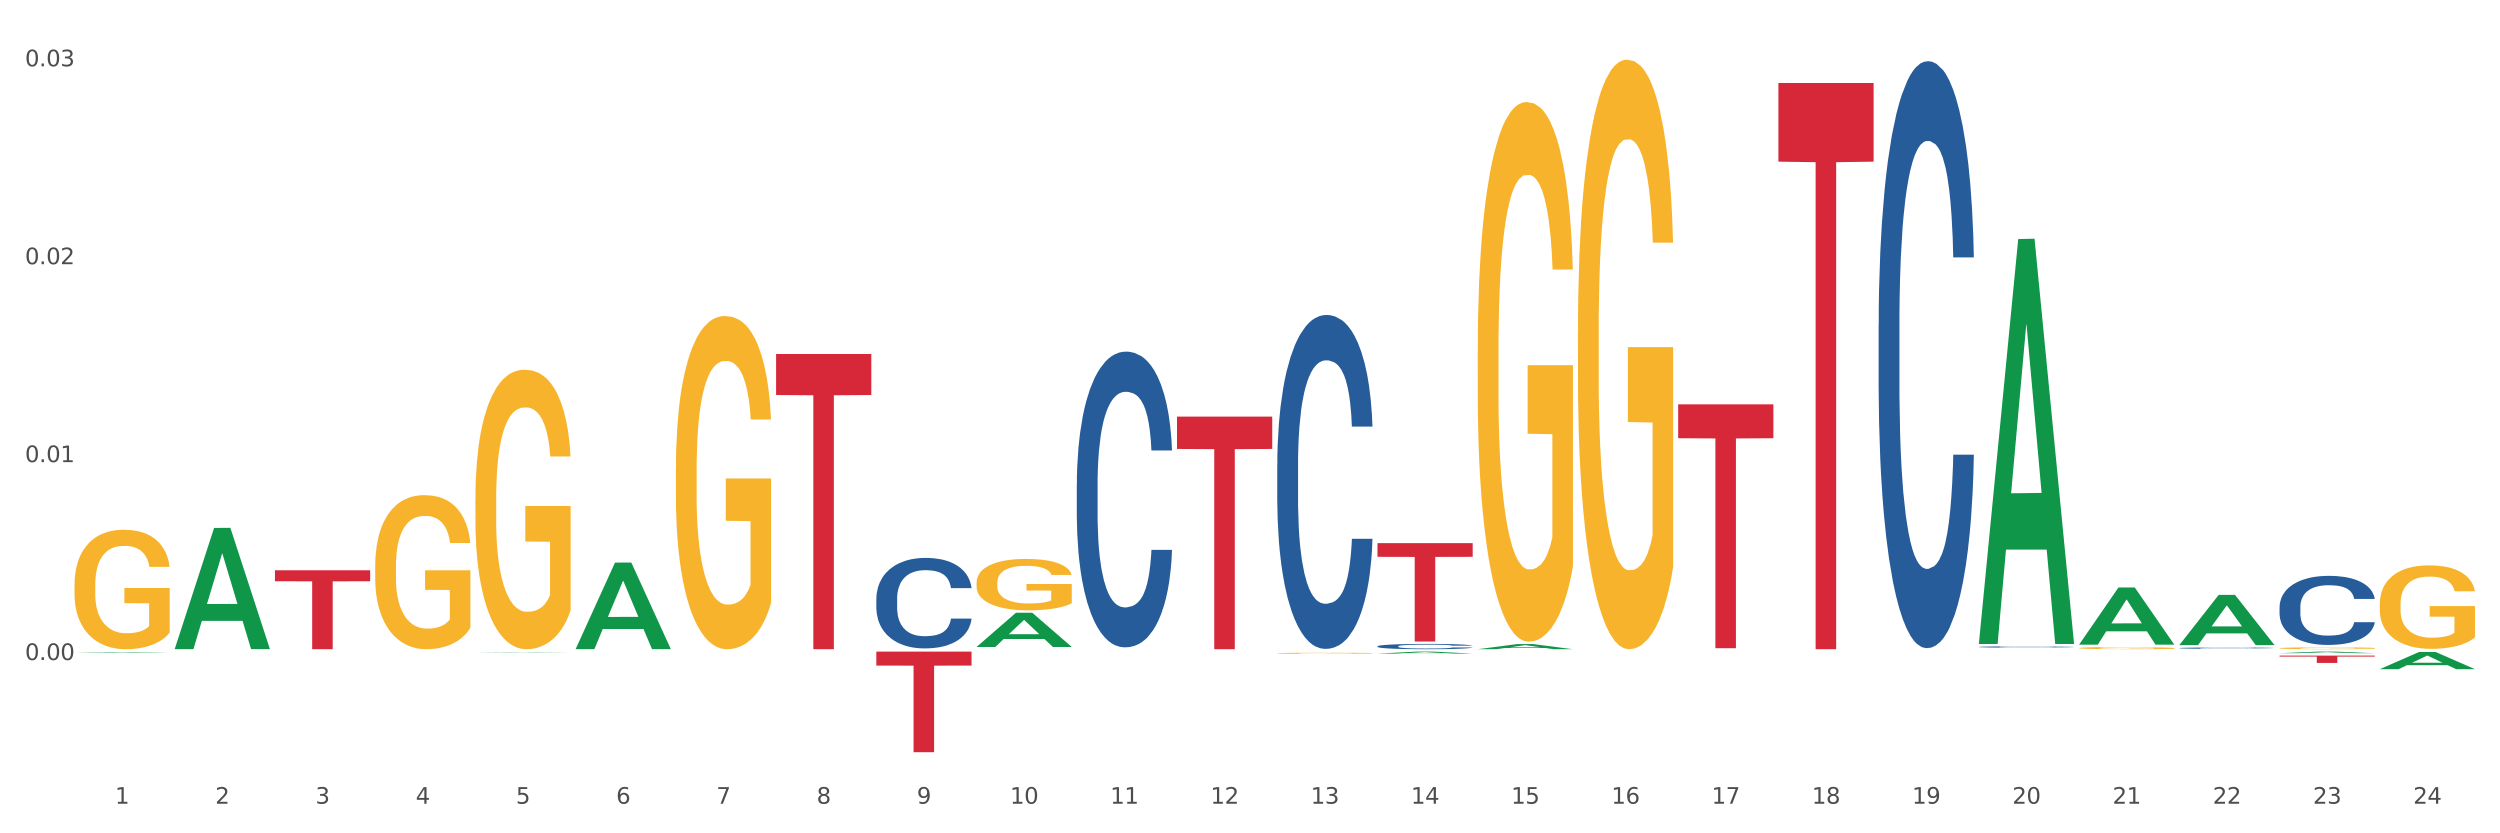 <?xml version="1.0" encoding="utf-8" standalone="no"?>
<!DOCTYPE svg PUBLIC "-//W3C//DTD SVG 1.1//EN"
  "http://www.w3.org/Graphics/SVG/1.1/DTD/svg11.dtd">
<svg xmlns:xlink="http://www.w3.org/1999/xlink" width="1080pt" height="360pt" viewBox="0 0 1080 360" xmlns="http://www.w3.org/2000/svg" version="1.1">
 <rect x="0" y="0" width="1080" height="360" fill="#333333" stroke="none"/>
 <defs>
  <style type="text/css">*{stroke-linejoin: round; stroke-linecap: butt}</style>
 </defs>
 <g id="figure_1">
  <g id="patch_1">
   <path d="M 0 360 
L 1080 360 
L 1080 0 
L 0 0 
z
" style="fill: #ffffff; stroke: #ffffff; stroke-linejoin: miter"/>
  </g>
  <g id="axes_1">
   <g id="matplotlib.axis_1">
    <g id="xtick_1">
     <g id="text_1">
      <!-- 1 -->
      <g style="fill: #4d4d4d" transform="translate(49.688 347.204) scale(0.096 -0.096)">
       <defs>
        <path id="DejaVuSans-31" d="M 794 531 
L 1825 531 
L 1825 4091 
L 703 3866 
L 703 4441 
L 1819 4666 
L 2450 4666 
L 2450 531 
L 3481 531 
L 3481 0 
L 794 0 
L 794 531 
z
" transform="scale(0.016)"/>
       </defs>
       <use xlink:href="#DejaVuSans-31"/>
      </g>
     </g>
    </g>
    <g id="xtick_2">
     <g id="text_2">
      <!-- 2 -->
      <g style="fill: #4d4d4d" transform="translate(92.988 347.204) scale(0.096 -0.096)">
       <defs>
        <path id="DejaVuSans-32" d="M 1228 531 
L 3431 531 
L 3431 0 
L 469 0 
L 469 531 
Q 828 903 1448 1529 
Q 2069 2156 2228 2338 
Q 2531 2678 2651 2914 
Q 2772 3150 2772 3378 
Q 2772 3750 2511 3984 
Q 2250 4219 1831 4219 
Q 1534 4219 1204 4116 
Q 875 4013 500 3803 
L 500 4441 
Q 881 4594 1212 4672 
Q 1544 4750 1819 4750 
Q 2544 4750 2975 4387 
Q 3406 4025 3406 3419 
Q 3406 3131 3298 2873 
Q 3191 2616 2906 2266 
Q 2828 2175 2409 1742 
Q 1991 1309 1228 531 
z
" transform="scale(0.016)"/>
       </defs>
       <use xlink:href="#DejaVuSans-32"/>
      </g>
     </g>
    </g>
    <g id="xtick_3">
     <g id="text_3">
      <!-- 3 -->
      <g style="fill: #4d4d4d" transform="translate(136.287 347.204) scale(0.096 -0.096)">
       <defs>
        <path id="DejaVuSans-33" d="M 2597 2516 
Q 3050 2419 3304 2112 
Q 3559 1806 3559 1356 
Q 3559 666 3084 287 
Q 2609 -91 1734 -91 
Q 1441 -91 1130 -33 
Q 819 25 488 141 
L 488 750 
Q 750 597 1062 519 
Q 1375 441 1716 441 
Q 2309 441 2620 675 
Q 2931 909 2931 1356 
Q 2931 1769 2642 2001 
Q 2353 2234 1838 2234 
L 1294 2234 
L 1294 2753 
L 1863 2753 
Q 2328 2753 2575 2939 
Q 2822 3125 2822 3475 
Q 2822 3834 2567 4026 
Q 2313 4219 1838 4219 
Q 1578 4219 1281 4162 
Q 984 4106 628 3988 
L 628 4550 
Q 988 4650 1302 4700 
Q 1616 4750 1894 4750 
Q 2613 4750 3031 4423 
Q 3450 4097 3450 3541 
Q 3450 3153 3228 2886 
Q 3006 2619 2597 2516 
z
" transform="scale(0.016)"/>
       </defs>
       <use xlink:href="#DejaVuSans-33"/>
      </g>
     </g>
    </g>
    <g id="xtick_4">
     <g id="text_4">
      <!-- 4 -->
      <g style="fill: #4d4d4d" transform="translate(179.587 347.204) scale(0.096 -0.096)">
       <defs>
        <path id="DejaVuSans-34" d="M 2419 4116 
L 825 1625 
L 2419 1625 
L 2419 4116 
z
M 2253 4666 
L 3047 4666 
L 3047 1625 
L 3713 1625 
L 3713 1100 
L 3047 1100 
L 3047 0 
L 2419 0 
L 2419 1100 
L 313 1100 
L 313 1709 
L 2253 4666 
z
" transform="scale(0.016)"/>
       </defs>
       <use xlink:href="#DejaVuSans-34"/>
      </g>
     </g>
    </g>
    <g id="xtick_5">
     <g id="text_5">
      <!-- 5 -->
      <g style="fill: #4d4d4d" transform="translate(222.887 347.204) scale(0.096 -0.096)">
       <defs>
        <path id="DejaVuSans-35" d="M 691 4666 
L 3169 4666 
L 3169 4134 
L 1269 4134 
L 1269 2991 
Q 1406 3038 1543 3061 
Q 1681 3084 1819 3084 
Q 2600 3084 3056 2656 
Q 3513 2228 3513 1497 
Q 3513 744 3044 326 
Q 2575 -91 1722 -91 
Q 1428 -91 1123 -41 
Q 819 9 494 109 
L 494 744 
Q 775 591 1075 516 
Q 1375 441 1709 441 
Q 2250 441 2565 725 
Q 2881 1009 2881 1497 
Q 2881 1984 2565 2268 
Q 2250 2553 1709 2553 
Q 1456 2553 1204 2497 
Q 953 2441 691 2322 
L 691 4666 
z
" transform="scale(0.016)"/>
       </defs>
       <use xlink:href="#DejaVuSans-35"/>
      </g>
     </g>
    </g>
    <g id="xtick_6">
     <g id="text_6">
      <!-- 6 -->
      <g style="fill: #4d4d4d" transform="translate(266.186 347.204) scale(0.096 -0.096)">
       <defs>
        <path id="DejaVuSans-36" d="M 2113 2584 
Q 1688 2584 1439 2293 
Q 1191 2003 1191 1497 
Q 1191 994 1439 701 
Q 1688 409 2113 409 
Q 2538 409 2786 701 
Q 3034 994 3034 1497 
Q 3034 2003 2786 2293 
Q 2538 2584 2113 2584 
z
M 3366 4563 
L 3366 3988 
Q 3128 4100 2886 4159 
Q 2644 4219 2406 4219 
Q 1781 4219 1451 3797 
Q 1122 3375 1075 2522 
Q 1259 2794 1537 2939 
Q 1816 3084 2150 3084 
Q 2853 3084 3261 2657 
Q 3669 2231 3669 1497 
Q 3669 778 3244 343 
Q 2819 -91 2113 -91 
Q 1303 -91 875 529 
Q 447 1150 447 2328 
Q 447 3434 972 4092 
Q 1497 4750 2381 4750 
Q 2619 4750 2861 4703 
Q 3103 4656 3366 4563 
z
" transform="scale(0.016)"/>
       </defs>
       <use xlink:href="#DejaVuSans-36"/>
      </g>
     </g>
    </g>
    <g id="xtick_7">
     <g id="text_7">
      <!-- 7 -->
      <g style="fill: #4d4d4d" transform="translate(309.486 347.204) scale(0.096 -0.096)">
       <defs>
        <path id="DejaVuSans-37" d="M 525 4666 
L 3525 4666 
L 3525 4397 
L 1831 0 
L 1172 0 
L 2766 4134 
L 525 4134 
L 525 4666 
z
" transform="scale(0.016)"/>
       </defs>
       <use xlink:href="#DejaVuSans-37"/>
      </g>
     </g>
    </g>
    <g id="xtick_8">
     <g id="text_8">
      <!-- 8 -->
      <g style="fill: #4d4d4d" transform="translate(352.785 347.204) scale(0.096 -0.096)">
       <defs>
        <path id="DejaVuSans-38" d="M 2034 2216 
Q 1584 2216 1326 1975 
Q 1069 1734 1069 1313 
Q 1069 891 1326 650 
Q 1584 409 2034 409 
Q 2484 409 2743 651 
Q 3003 894 3003 1313 
Q 3003 1734 2745 1975 
Q 2488 2216 2034 2216 
z
M 1403 2484 
Q 997 2584 770 2862 
Q 544 3141 544 3541 
Q 544 4100 942 4425 
Q 1341 4750 2034 4750 
Q 2731 4750 3128 4425 
Q 3525 4100 3525 3541 
Q 3525 3141 3298 2862 
Q 3072 2584 2669 2484 
Q 3125 2378 3379 2068 
Q 3634 1759 3634 1313 
Q 3634 634 3220 271 
Q 2806 -91 2034 -91 
Q 1263 -91 848 271 
Q 434 634 434 1313 
Q 434 1759 690 2068 
Q 947 2378 1403 2484 
z
M 1172 3481 
Q 1172 3119 1398 2916 
Q 1625 2713 2034 2713 
Q 2441 2713 2670 2916 
Q 2900 3119 2900 3481 
Q 2900 3844 2670 4047 
Q 2441 4250 2034 4250 
Q 1625 4250 1398 4047 
Q 1172 3844 1172 3481 
z
" transform="scale(0.016)"/>
       </defs>
       <use xlink:href="#DejaVuSans-38"/>
      </g>
     </g>
    </g>
    <g id="xtick_9">
     <g id="text_9">
      <!-- 9 -->
      <g style="fill: #4d4d4d" transform="translate(396.085 347.204) scale(0.096 -0.096)">
       <defs>
        <path id="DejaVuSans-39" d="M 703 97 
L 703 672 
Q 941 559 1184 500 
Q 1428 441 1663 441 
Q 2288 441 2617 861 
Q 2947 1281 2994 2138 
Q 2813 1869 2534 1725 
Q 2256 1581 1919 1581 
Q 1219 1581 811 2004 
Q 403 2428 403 3163 
Q 403 3881 828 4315 
Q 1253 4750 1959 4750 
Q 2769 4750 3195 4129 
Q 3622 3509 3622 2328 
Q 3622 1225 3098 567 
Q 2575 -91 1691 -91 
Q 1453 -91 1209 -44 
Q 966 3 703 97 
z
M 1959 2075 
Q 2384 2075 2632 2365 
Q 2881 2656 2881 3163 
Q 2881 3666 2632 3958 
Q 2384 4250 1959 4250 
Q 1534 4250 1286 3958 
Q 1038 3666 1038 3163 
Q 1038 2656 1286 2365 
Q 1534 2075 1959 2075 
z
" transform="scale(0.016)"/>
       </defs>
       <use xlink:href="#DejaVuSans-39"/>
      </g>
     </g>
    </g>
    <g id="xtick_10">
     <g id="text_10">
      <!-- 10 -->
      <g style="fill: #4d4d4d" transform="translate(436.331 347.204) scale(0.096 -0.096)">
       <defs>
        <path id="DejaVuSans-30" d="M 2034 4250 
Q 1547 4250 1301 3770 
Q 1056 3291 1056 2328 
Q 1056 1369 1301 889 
Q 1547 409 2034 409 
Q 2525 409 2770 889 
Q 3016 1369 3016 2328 
Q 3016 3291 2770 3770 
Q 2525 4250 2034 4250 
z
M 2034 4750 
Q 2819 4750 3233 4129 
Q 3647 3509 3647 2328 
Q 3647 1150 3233 529 
Q 2819 -91 2034 -91 
Q 1250 -91 836 529 
Q 422 1150 422 2328 
Q 422 3509 836 4129 
Q 1250 4750 2034 4750 
z
" transform="scale(0.016)"/>
       </defs>
       <use xlink:href="#DejaVuSans-31"/>
       <use xlink:href="#DejaVuSans-30" transform="translate(63.623 0)"/>
      </g>
     </g>
    </g>
    <g id="xtick_11">
     <g id="text_11">
      <!-- 11 -->
      <g style="fill: #4d4d4d" transform="translate(479.63 347.204) scale(0.096 -0.096)">
       <use xlink:href="#DejaVuSans-31"/>
       <use xlink:href="#DejaVuSans-31" transform="translate(63.623 0)"/>
      </g>
     </g>
    </g>
    <g id="xtick_12">
     <g id="text_12">
      <!-- 12 -->
      <g style="fill: #4d4d4d" transform="translate(522.93 347.204) scale(0.096 -0.096)">
       <use xlink:href="#DejaVuSans-31"/>
       <use xlink:href="#DejaVuSans-32" transform="translate(63.623 0)"/>
      </g>
     </g>
    </g>
    <g id="xtick_13">
     <g id="text_13">
      <!-- 13 -->
      <g style="fill: #4d4d4d" transform="translate(566.229 347.204) scale(0.096 -0.096)">
       <use xlink:href="#DejaVuSans-31"/>
       <use xlink:href="#DejaVuSans-33" transform="translate(63.623 0)"/>
      </g>
     </g>
    </g>
    <g id="xtick_14">
     <g id="text_14">
      <!-- 14 -->
      <g style="fill: #4d4d4d" transform="translate(609.529 347.204) scale(0.096 -0.096)">
       <use xlink:href="#DejaVuSans-31"/>
       <use xlink:href="#DejaVuSans-34" transform="translate(63.623 0)"/>
      </g>
     </g>
    </g>
    <g id="xtick_15">
     <g id="text_15">
      <!-- 15 -->
      <g style="fill: #4d4d4d" transform="translate(652.828 347.204) scale(0.096 -0.096)">
       <use xlink:href="#DejaVuSans-31"/>
       <use xlink:href="#DejaVuSans-35" transform="translate(63.623 0)"/>
      </g>
     </g>
    </g>
    <g id="xtick_16">
     <g id="text_16">
      <!-- 16 -->
      <g style="fill: #4d4d4d" transform="translate(696.128 347.204) scale(0.096 -0.096)">
       <use xlink:href="#DejaVuSans-31"/>
       <use xlink:href="#DejaVuSans-36" transform="translate(63.623 0)"/>
      </g>
     </g>
    </g>
    <g id="xtick_17">
     <g id="text_17">
      <!-- 17 -->
      <g style="fill: #4d4d4d" transform="translate(739.428 347.204) scale(0.096 -0.096)">
       <use xlink:href="#DejaVuSans-31"/>
       <use xlink:href="#DejaVuSans-37" transform="translate(63.623 0)"/>
      </g>
     </g>
    </g>
    <g id="xtick_18">
     <g id="text_18">
      <!-- 18 -->
      <g style="fill: #4d4d4d" transform="translate(782.727 347.204) scale(0.096 -0.096)">
       <use xlink:href="#DejaVuSans-31"/>
       <use xlink:href="#DejaVuSans-38" transform="translate(63.623 0)"/>
      </g>
     </g>
    </g>
    <g id="xtick_19">
     <g id="text_19">
      <!-- 19 -->
      <g style="fill: #4d4d4d" transform="translate(826.027 347.204) scale(0.096 -0.096)">
       <use xlink:href="#DejaVuSans-31"/>
       <use xlink:href="#DejaVuSans-39" transform="translate(63.623 0)"/>
      </g>
     </g>
    </g>
    <g id="xtick_20">
     <g id="text_20">
      <!-- 20 -->
      <g style="fill: #4d4d4d" transform="translate(869.326 347.204) scale(0.096 -0.096)">
       <use xlink:href="#DejaVuSans-32"/>
       <use xlink:href="#DejaVuSans-30" transform="translate(63.623 0)"/>
      </g>
     </g>
    </g>
    <g id="xtick_21">
     <g id="text_21">
      <!-- 21 -->
      <g style="fill: #4d4d4d" transform="translate(912.626 347.204) scale(0.096 -0.096)">
       <use xlink:href="#DejaVuSans-32"/>
       <use xlink:href="#DejaVuSans-31" transform="translate(63.623 0)"/>
      </g>
     </g>
    </g>
    <g id="xtick_22">
     <g id="text_22">
      <!-- 22 -->
      <g style="fill: #4d4d4d" transform="translate(955.926 347.204) scale(0.096 -0.096)">
       <use xlink:href="#DejaVuSans-32"/>
       <use xlink:href="#DejaVuSans-32" transform="translate(63.623 0)"/>
      </g>
     </g>
    </g>
    <g id="xtick_23">
     <g id="text_23">
      <!-- 23 -->
      <g style="fill: #4d4d4d" transform="translate(999.225 347.204) scale(0.096 -0.096)">
       <use xlink:href="#DejaVuSans-32"/>
       <use xlink:href="#DejaVuSans-33" transform="translate(63.623 0)"/>
      </g>
     </g>
    </g>
    <g id="xtick_24">
     <g id="text_24">
      <!-- 24 -->
      <g style="fill: #4d4d4d" transform="translate(1042.525 347.204) scale(0.096 -0.096)">
       <use xlink:href="#DejaVuSans-32"/>
       <use xlink:href="#DejaVuSans-34" transform="translate(63.623 0)"/>
      </g>
     </g>
    </g>
    <g id="xtick_25"/>
    <g id="xtick_26"/>
    <g id="xtick_27"/>
    <g id="xtick_28"/>
    <g id="xtick_29"/>
    <g id="xtick_30"/>
    <g id="xtick_31"/>
    <g id="xtick_32"/>
    <g id="xtick_33"/>
    <g id="xtick_34"/>
    <g id="xtick_35"/>
    <g id="xtick_36"/>
    <g id="xtick_37"/>
    <g id="xtick_38"/>
    <g id="xtick_39"/>
    <g id="xtick_40"/>
    <g id="xtick_41"/>
    <g id="xtick_42"/>
    <g id="xtick_43"/>
    <g id="xtick_44"/>
    <g id="xtick_45"/>
    <g id="xtick_46"/>
    <g id="xtick_47"/>
   </g>
   <g id="matplotlib.axis_2">
    <g id="ytick_1">
     <g id="text_25">
      <!-- 0.00 -->
      <g style="fill: #4d4d4d" transform="translate(10.8 285.133) scale(0.096 -0.096)">
       <defs>
        <path id="DejaVuSans-2e" d="M 684 794 
L 1344 794 
L 1344 0 
L 684 0 
L 684 794 
z
" transform="scale(0.016)"/>
       </defs>
       <use xlink:href="#DejaVuSans-30"/>
       <use xlink:href="#DejaVuSans-2e" transform="translate(63.623 0)"/>
       <use xlink:href="#DejaVuSans-30" transform="translate(95.41 0)"/>
       <use xlink:href="#DejaVuSans-30" transform="translate(159.033 0)"/>
      </g>
     </g>
    </g>
    <g id="ytick_2">
     <g id="text_26">
      <!-- 0.01 -->
      <g style="fill: #4d4d4d" transform="translate(10.8 199.638) scale(0.096 -0.096)">
       <use xlink:href="#DejaVuSans-30"/>
       <use xlink:href="#DejaVuSans-2e" transform="translate(63.623 0)"/>
       <use xlink:href="#DejaVuSans-30" transform="translate(95.41 0)"/>
       <use xlink:href="#DejaVuSans-31" transform="translate(159.033 0)"/>
      </g>
     </g>
    </g>
    <g id="ytick_3">
     <g id="text_27">
      <!-- 0.02 -->
      <g style="fill: #4d4d4d" transform="translate(10.8 114.142) scale(0.096 -0.096)">
       <use xlink:href="#DejaVuSans-30"/>
       <use xlink:href="#DejaVuSans-2e" transform="translate(63.623 0)"/>
       <use xlink:href="#DejaVuSans-30" transform="translate(95.41 0)"/>
       <use xlink:href="#DejaVuSans-32" transform="translate(159.033 0)"/>
      </g>
     </g>
    </g>
    <g id="ytick_4">
     <g id="text_28">
      <!-- 0.03 -->
      <g style="fill: #4d4d4d" transform="translate(10.8 28.646) scale(0.096 -0.096)">
       <use xlink:href="#DejaVuSans-30"/>
       <use xlink:href="#DejaVuSans-2e" transform="translate(63.623 0)"/>
       <use xlink:href="#DejaVuSans-30" transform="translate(95.41 0)"/>
       <use xlink:href="#DejaVuSans-33" transform="translate(159.033 0)"/>
      </g>
     </g>
    </g>
    <g id="ytick_5"/>
    <g id="ytick_6"/>
    <g id="ytick_7"/>
    <g id="ytick_8"/>
   </g>
   <g id="PolyCollection_1">
    <path d="M 32.175 282.099 
L 32.217 282.098 
L 49.18 281.806 
L 56.22 281.805 
L 73.31 282.099 
L 65.167 282.099 
L 61.478 282.031 
L 43.964 282.031 
L 43.837 282.032 
L 40.275 282.099 
L 32.175 282.099 
L 32.175 282.099 
L 46.169 281.99 
L 59.273 281.99 
L 52.785 281.868 
L 52.7 281.867 
L 52.615 281.868 
L 46.127 281.99 
L 46.169 281.99 
L 32.175 282.099 
z
" clip-path="url(#p63d2615b94)" style="fill: #109648"/>
    <path d="M 595.07 282.348 
L 595.112 282.347 
L 612.075 281.487 
L 619.114 281.486 
L 636.204 282.349 
L 628.062 282.349 
L 624.373 282.148 
L 606.859 282.148 
L 606.731 282.152 
L 603.169 282.349 
L 595.07 282.349 
L 595.07 282.348 
L 609.064 282.028 
L 622.168 282.028 
L 615.679 281.67 
L 615.594 281.669 
L 615.51 281.671 
L 609.021 282.028 
L 609.064 282.028 
L 595.07 282.348 
z
" clip-path="url(#p63d2615b94)" style="fill: #109648"/>
    <path d="M 984.766 283.206 
L 1025.9 283.206 
L 1025.9 283.649 
L 1009.72 283.652 
L 1009.72 286.396 
L 1000.849 286.396 
L 1000.849 283.652 
L 984.766 283.649 
L 984.766 283.209 
L 984.766 283.206 
z
" clip-path="url(#p63d2615b94)" style="fill: #d62839"/>
    <path d="M 378.572 258.582 
L 378.62 258.547 
L 378.62 257.547 
L 378.766 256.19 
L 379.301 253.691 
L 379.982 251.798 
L 381.149 249.585 
L 381.781 248.656 
L 382.607 247.621 
L 384.309 245.943 
L 386.254 244.514 
L 387.615 243.729 
L 388.637 243.229 
L 390.922 242.336 
L 392.235 241.943 
L 393.596 241.622 
L 394.763 241.408 
L 396.708 241.158 
L 398.264 241.051 
L 400.063 241.015 
L 401.57 241.051 
L 403.564 241.194 
L 406.481 241.622 
L 407.599 241.872 
L 409.107 242.301 
L 410.662 242.872 
L 411.927 243.443 
L 413.385 244.264 
L 414.893 245.336 
L 416.351 246.692 
L 417.372 247.942 
L 418.199 249.263 
L 418.928 250.87 
L 419.463 252.62 
L 419.706 254.083 
L 410.808 254.083 
L 410.565 252.762 
L 410.079 251.334 
L 409.593 250.37 
L 409.058 249.585 
L 408.231 248.692 
L 407.502 248.121 
L 406.286 247.442 
L 405.168 247.014 
L 404.244 246.764 
L 403.126 246.55 
L 400.744 246.335 
L 399.042 246.335 
L 397.972 246.407 
L 396.659 246.585 
L 395.541 246.835 
L 394.228 247.264 
L 393.207 247.728 
L 392.186 248.335 
L 391.602 248.763 
L 390.727 249.549 
L 390.144 250.192 
L 389.366 251.298 
L 388.928 252.084 
L 388.15 254.119 
L 387.81 255.619 
L 387.664 256.654 
L 387.567 257.797 
L 387.567 263.367 
L 387.859 265.866 
L 388.102 266.938 
L 388.491 268.152 
L 389.22 269.723 
L 390.29 271.258 
L 391.408 272.365 
L 392.332 273.043 
L 393.207 273.543 
L 394.082 273.936 
L 395.152 274.293 
L 396.027 274.507 
L 397.34 274.721 
L 398.896 274.829 
L 400.111 274.829 
L 402.591 274.65 
L 403.709 274.472 
L 404.779 274.222 
L 405.946 273.829 
L 406.87 273.4 
L 407.405 273.079 
L 408.28 272.401 
L 408.961 271.686 
L 409.544 270.865 
L 409.933 270.151 
L 410.371 269.08 
L 410.711 267.866 
L 410.808 267.223 
L 419.706 267.223 
L 419.512 268.509 
L 419.171 269.758 
L 418.491 271.437 
L 417.956 272.401 
L 417.129 273.579 
L 416.254 274.579 
L 415.039 275.686 
L 413.92 276.507 
L 412.753 277.221 
L 411.489 277.864 
L 409.204 278.756 
L 408.377 279.006 
L 406.627 279.435 
L 405.265 279.685 
L 403.272 279.935 
L 401.23 280.077 
L 399.09 280.113 
L 397.194 280.042 
L 395.103 279.827 
L 393.79 279.613 
L 392.332 279.292 
L 390.63 278.792 
L 389.025 278.185 
L 387.518 277.471 
L 386.108 276.65 
L 384.795 275.721 
L 383.094 274.186 
L 381.829 272.686 
L 380.906 271.294 
L 380.273 270.115 
L 379.641 268.616 
L 379.301 267.58 
L 378.766 265.081 
L 378.572 262.76 
L 378.572 258.582 
z
" clip-path="url(#p63d2615b94)" style="fill: #255c99"/>
    <path d="M 465.171 209.302 
L 465.219 209.185 
L 465.219 205.918 
L 465.365 201.484 
L 465.9 193.317 
L 466.581 187.133 
L 467.748 179.898 
L 468.38 176.865 
L 469.206 173.481 
L 470.908 167.997 
L 472.853 163.329 
L 474.215 160.762 
L 475.236 159.129 
L 477.521 156.212 
L 478.834 154.928 
L 480.195 153.878 
L 481.362 153.178 
L 483.307 152.361 
L 484.863 152.011 
L 486.662 151.895 
L 488.169 152.011 
L 490.163 152.478 
L 493.08 153.878 
L 494.198 154.695 
L 495.706 156.095 
L 497.262 157.962 
L 498.526 159.829 
L 499.985 162.513 
L 501.492 166.013 
L 502.95 170.447 
L 503.972 174.531 
L 504.798 178.848 
L 505.527 184.099 
L 506.062 189.816 
L 506.305 194.6 
L 497.408 194.6 
L 497.164 190.283 
L 496.678 185.616 
L 496.192 182.465 
L 495.657 179.898 
L 494.831 176.981 
L 494.101 175.114 
L 492.886 172.897 
L 491.767 171.497 
L 490.843 170.68 
L 489.725 169.98 
L 487.343 169.28 
L 485.641 169.28 
L 484.571 169.514 
L 483.258 170.097 
L 482.14 170.914 
L 480.827 172.314 
L 479.806 173.831 
L 478.785 175.814 
L 478.202 177.215 
L 477.326 179.782 
L 476.743 181.882 
L 475.965 185.499 
L 475.527 188.066 
L 474.749 194.717 
L 474.409 199.617 
L 474.263 203.001 
L 474.166 206.735 
L 474.166 224.937 
L 474.458 233.105 
L 474.701 236.605 
L 475.09 240.573 
L 475.819 245.707 
L 476.889 250.724 
L 478.007 254.341 
L 478.931 256.558 
L 479.806 258.192 
L 480.681 259.475 
L 481.751 260.642 
L 482.626 261.342 
L 483.939 262.042 
L 485.495 262.392 
L 486.711 262.392 
L 489.19 261.809 
L 490.309 261.225 
L 491.378 260.409 
L 492.545 259.125 
L 493.469 257.725 
L 494.004 256.675 
L 494.879 254.458 
L 495.56 252.124 
L 496.143 249.44 
L 496.532 247.107 
L 496.97 243.606 
L 497.31 239.639 
L 497.408 237.539 
L 506.305 237.539 
L 506.111 241.739 
L 505.771 245.823 
L 505.09 251.307 
L 504.555 254.458 
L 503.728 258.308 
L 502.853 261.575 
L 501.638 265.192 
L 500.519 267.876 
L 499.352 270.21 
L 498.088 272.31 
L 495.803 275.227 
L 494.976 276.044 
L 493.226 277.444 
L 491.865 278.261 
L 489.871 279.078 
L 487.829 279.544 
L 485.69 279.661 
L 483.793 279.428 
L 481.702 278.728 
L 480.39 278.027 
L 478.931 276.977 
L 477.229 275.344 
L 475.625 273.36 
L 474.117 271.027 
L 472.707 268.343 
L 471.394 265.309 
L 469.693 260.292 
L 468.429 255.391 
L 467.505 250.841 
L 466.873 246.99 
L 466.241 242.09 
L 465.9 238.706 
L 465.365 230.538 
L 465.171 222.954 
L 465.171 209.302 
z
" clip-path="url(#p63d2615b94)" style="fill: #255c99"/>
    <path d="M 551.77 200.882 
L 551.819 200.75 
L 551.819 197.061 
L 551.964 192.055 
L 552.499 182.833 
L 553.18 175.85 
L 554.347 167.682 
L 554.979 164.257 
L 555.806 160.436 
L 557.507 154.244 
L 559.452 148.974 
L 560.814 146.076 
L 561.835 144.231 
L 564.12 140.938 
L 565.433 139.489 
L 566.794 138.303 
L 567.961 137.512 
L 569.906 136.59 
L 571.462 136.195 
L 573.261 136.063 
L 574.768 136.195 
L 576.762 136.722 
L 579.679 138.303 
L 580.798 139.225 
L 582.305 140.806 
L 583.861 142.914 
L 585.125 145.022 
L 586.584 148.052 
L 588.091 152.004 
L 589.55 157.011 
L 590.571 161.622 
L 591.397 166.496 
L 592.127 172.425 
L 592.661 178.88 
L 592.905 184.282 
L 584.007 184.282 
L 583.764 179.407 
L 583.277 174.138 
L 582.791 170.58 
L 582.256 167.682 
L 581.43 164.388 
L 580.7 162.281 
L 579.485 159.777 
L 578.366 158.196 
L 577.443 157.274 
L 576.324 156.484 
L 573.942 155.693 
L 572.24 155.693 
L 571.17 155.957 
L 569.858 156.615 
L 568.739 157.538 
L 567.426 159.119 
L 566.405 160.831 
L 565.384 163.071 
L 564.801 164.652 
L 563.926 167.55 
L 563.342 169.922 
L 562.564 174.006 
L 562.127 176.904 
L 561.349 184.414 
L 561.008 189.947 
L 560.862 193.768 
L 560.765 197.984 
L 560.765 218.536 
L 561.057 227.758 
L 561.3 231.71 
L 561.689 236.19 
L 562.418 241.987 
L 563.488 247.652 
L 564.606 251.736 
L 565.53 254.239 
L 566.405 256.083 
L 567.281 257.533 
L 568.35 258.85 
L 569.225 259.641 
L 570.538 260.431 
L 572.094 260.826 
L 573.31 260.826 
L 575.789 260.168 
L 576.908 259.509 
L 577.977 258.587 
L 579.144 257.137 
L 580.068 255.556 
L 580.603 254.371 
L 581.478 251.868 
L 582.159 249.233 
L 582.742 246.202 
L 583.131 243.568 
L 583.569 239.615 
L 583.909 235.136 
L 584.007 232.764 
L 592.905 232.764 
L 592.71 237.507 
L 592.37 242.118 
L 591.689 248.31 
L 591.154 251.868 
L 590.328 256.215 
L 589.452 259.904 
L 588.237 263.988 
L 587.119 267.018 
L 585.952 269.653 
L 584.687 272.025 
L 582.402 275.318 
L 581.576 276.24 
L 579.825 277.821 
L 578.464 278.744 
L 576.47 279.666 
L 574.428 280.193 
L 572.289 280.325 
L 570.392 280.061 
L 568.302 279.271 
L 566.989 278.48 
L 565.53 277.294 
L 563.828 275.45 
L 562.224 273.21 
L 560.717 270.575 
L 559.306 267.545 
L 557.994 264.12 
L 556.292 258.455 
L 555.028 252.922 
L 554.104 247.783 
L 553.472 243.436 
L 552.84 237.903 
L 552.499 234.082 
L 551.964 224.86 
L 551.77 216.296 
L 551.77 200.882 
z
" clip-path="url(#p63d2615b94)" style="fill: #255c99"/>
    <path d="M 595.07 279.204 
L 595.118 279.202 
L 595.118 279.143 
L 595.264 279.064 
L 595.799 278.918 
L 596.48 278.807 
L 597.647 278.678 
L 598.279 278.623 
L 599.105 278.563 
L 600.807 278.465 
L 602.752 278.381 
L 604.113 278.335 
L 605.134 278.306 
L 607.42 278.254 
L 608.732 278.231 
L 610.094 278.212 
L 611.261 278.199 
L 613.206 278.185 
L 614.762 278.179 
L 616.561 278.176 
L 618.068 278.179 
L 620.062 278.187 
L 622.979 278.212 
L 624.097 278.227 
L 625.604 278.252 
L 627.16 278.285 
L 628.425 278.318 
L 629.883 278.367 
L 631.391 278.429 
L 632.849 278.509 
L 633.87 278.582 
L 634.697 278.659 
L 635.426 278.753 
L 635.961 278.855 
L 636.204 278.941 
L 627.306 278.941 
L 627.063 278.864 
L 626.577 278.78 
L 626.091 278.724 
L 625.556 278.678 
L 624.729 278.625 
L 624 278.592 
L 622.784 278.552 
L 621.666 278.527 
L 620.742 278.513 
L 619.624 278.5 
L 617.241 278.488 
L 615.54 278.488 
L 614.47 278.492 
L 613.157 278.502 
L 612.039 278.517 
L 610.726 278.542 
L 609.705 278.569 
L 608.684 278.605 
L 608.1 278.63 
L 607.225 278.676 
L 606.642 278.713 
L 605.864 278.778 
L 605.426 278.824 
L 604.648 278.943 
L 604.308 279.031 
L 604.162 279.091 
L 604.065 279.158 
L 604.065 279.484 
L 604.356 279.63 
L 604.6 279.693 
L 604.989 279.764 
L 605.718 279.856 
L 606.788 279.945 
L 607.906 280.01 
L 608.83 280.05 
L 609.705 280.079 
L 610.58 280.102 
L 611.65 280.123 
L 612.525 280.135 
L 613.838 280.148 
L 615.394 280.154 
L 616.609 280.154 
L 619.089 280.144 
L 620.207 280.133 
L 621.277 280.119 
L 622.444 280.096 
L 623.368 280.071 
L 623.903 280.052 
L 624.778 280.012 
L 625.459 279.97 
L 626.042 279.922 
L 626.431 279.881 
L 626.869 279.818 
L 627.209 279.747 
L 627.306 279.709 
L 636.204 279.709 
L 636.01 279.785 
L 635.669 279.858 
L 634.989 279.956 
L 634.454 280.012 
L 633.627 280.081 
L 632.752 280.14 
L 631.536 280.204 
L 630.418 280.252 
L 629.251 280.294 
L 627.987 280.332 
L 625.702 280.384 
L 624.875 280.399 
L 623.125 280.424 
L 621.763 280.438 
L 619.77 280.453 
L 617.728 280.461 
L 615.588 280.463 
L 613.692 280.459 
L 611.601 280.447 
L 610.288 280.434 
L 608.83 280.415 
L 607.128 280.386 
L 605.523 280.351 
L 604.016 280.309 
L 602.606 280.261 
L 601.293 280.206 
L 599.591 280.117 
L 598.327 280.029 
L 597.403 279.947 
L 596.771 279.879 
L 596.139 279.791 
L 595.799 279.73 
L 595.264 279.584 
L 595.07 279.448 
L 595.07 279.204 
z
" clip-path="url(#p63d2615b94)" style="fill: #255c99"/>
    <path d="M 811.567 140.366 
L 811.616 140.135 
L 811.616 133.65 
L 811.762 124.85 
L 812.297 108.639 
L 812.978 96.365 
L 814.144 82.007 
L 814.777 75.986 
L 815.603 69.27 
L 817.305 58.385 
L 819.25 49.122 
L 820.611 44.027 
L 821.632 40.785 
L 823.918 34.995 
L 825.23 32.447 
L 826.592 30.363 
L 827.759 28.974 
L 829.704 27.353 
L 831.26 26.658 
L 833.059 26.426 
L 834.566 26.658 
L 836.559 27.584 
L 839.477 30.363 
L 840.595 31.984 
L 842.102 34.763 
L 843.658 38.469 
L 844.922 42.174 
L 846.381 47.501 
L 847.888 54.448 
L 849.347 63.248 
L 850.368 71.354 
L 851.195 79.922 
L 851.924 90.344 
L 852.459 101.692 
L 852.702 111.187 
L 843.804 111.187 
L 843.561 102.618 
L 843.075 93.354 
L 842.589 87.102 
L 842.054 82.007 
L 841.227 76.217 
L 840.498 72.512 
L 839.282 68.112 
L 838.164 65.333 
L 837.24 63.712 
L 836.122 62.322 
L 833.739 60.932 
L 832.038 60.932 
L 830.968 61.396 
L 829.655 62.554 
L 828.537 64.175 
L 827.224 66.954 
L 826.203 69.964 
L 825.182 73.901 
L 824.598 76.68 
L 823.723 81.775 
L 823.14 85.944 
L 822.362 93.123 
L 821.924 98.218 
L 821.146 111.418 
L 820.806 121.145 
L 820.66 127.861 
L 820.563 135.271 
L 820.563 171.399 
L 820.854 187.61 
L 821.097 194.557 
L 821.486 202.431 
L 822.216 212.621 
L 823.285 222.579 
L 824.404 229.758 
L 825.328 234.158 
L 826.203 237.401 
L 827.078 239.948 
L 828.148 242.264 
L 829.023 243.653 
L 830.336 245.043 
L 831.892 245.738 
L 833.107 245.738 
L 835.587 244.58 
L 836.705 243.422 
L 837.775 241.801 
L 838.942 239.253 
L 839.866 236.474 
L 840.401 234.39 
L 841.276 229.99 
L 841.957 225.358 
L 842.54 220.032 
L 842.929 215.4 
L 843.367 208.452 
L 843.707 200.578 
L 843.804 196.41 
L 852.702 196.41 
L 852.508 204.747 
L 852.167 212.853 
L 851.487 223.737 
L 850.952 229.99 
L 850.125 237.632 
L 849.25 244.117 
L 848.034 251.296 
L 846.916 256.622 
L 845.749 261.254 
L 844.485 265.422 
L 842.2 271.212 
L 841.373 272.833 
L 839.623 275.612 
L 838.261 277.233 
L 836.268 278.854 
L 834.226 279.781 
L 832.086 280.012 
L 830.19 279.549 
L 828.099 278.16 
L 826.786 276.77 
L 825.328 274.686 
L 823.626 271.444 
L 822.021 267.507 
L 820.514 262.875 
L 819.104 257.549 
L 817.791 251.527 
L 816.089 241.569 
L 814.825 231.843 
L 813.901 222.811 
L 813.269 215.168 
L 812.637 205.442 
L 812.297 198.726 
L 811.762 182.515 
L 811.567 167.462 
L 811.567 140.366 
z
" clip-path="url(#p63d2615b94)" style="fill: #255c99"/>
    <path d="M 854.867 279.478 
L 854.916 279.477 
L 854.916 279.463 
L 855.062 279.443 
L 855.596 279.408 
L 856.277 279.38 
L 857.444 279.349 
L 858.076 279.335 
L 858.903 279.32 
L 860.605 279.296 
L 862.549 279.276 
L 863.911 279.265 
L 864.932 279.257 
L 867.217 279.245 
L 868.53 279.239 
L 869.891 279.234 
L 871.058 279.231 
L 873.003 279.228 
L 874.559 279.226 
L 876.358 279.226 
L 877.865 279.226 
L 879.859 279.228 
L 882.776 279.234 
L 883.895 279.238 
L 885.402 279.244 
L 886.958 279.252 
L 888.222 279.26 
L 889.681 279.272 
L 891.188 279.288 
L 892.647 279.307 
L 893.668 279.325 
L 894.494 279.344 
L 895.224 279.367 
L 895.759 279.392 
L 896.002 279.413 
L 887.104 279.413 
L 886.861 279.394 
L 886.374 279.374 
L 885.888 279.36 
L 885.353 279.349 
L 884.527 279.336 
L 883.797 279.328 
L 882.582 279.318 
L 881.464 279.312 
L 880.54 279.308 
L 879.421 279.305 
L 877.039 279.302 
L 875.337 279.302 
L 874.267 279.303 
L 872.955 279.306 
L 871.836 279.309 
L 870.524 279.315 
L 869.502 279.322 
L 868.481 279.331 
L 867.898 279.337 
L 867.023 279.348 
L 866.439 279.357 
L 865.661 279.373 
L 865.224 279.384 
L 864.446 279.414 
L 864.105 279.435 
L 863.959 279.45 
L 863.862 279.466 
L 863.862 279.546 
L 864.154 279.582 
L 864.397 279.598 
L 864.786 279.615 
L 865.515 279.637 
L 866.585 279.66 
L 867.703 279.675 
L 868.627 279.685 
L 869.502 279.692 
L 870.378 279.698 
L 871.447 279.703 
L 872.323 279.706 
L 873.635 279.709 
L 875.191 279.711 
L 876.407 279.711 
L 878.887 279.708 
L 880.005 279.706 
L 881.075 279.702 
L 882.242 279.696 
L 883.165 279.69 
L 883.7 279.686 
L 884.575 279.676 
L 885.256 279.666 
L 885.84 279.654 
L 886.229 279.644 
L 886.666 279.628 
L 887.007 279.611 
L 887.104 279.602 
L 896.002 279.602 
L 895.807 279.62 
L 895.467 279.638 
L 894.786 279.662 
L 894.251 279.676 
L 893.425 279.693 
L 892.549 279.707 
L 891.334 279.723 
L 890.216 279.735 
L 889.049 279.745 
L 887.784 279.754 
L 885.499 279.767 
L 884.673 279.771 
L 882.922 279.777 
L 881.561 279.78 
L 879.567 279.784 
L 877.525 279.786 
L 875.386 279.787 
L 873.489 279.786 
L 871.399 279.782 
L 870.086 279.779 
L 868.627 279.775 
L 866.925 279.768 
L 865.321 279.759 
L 863.814 279.749 
L 862.404 279.737 
L 861.091 279.724 
L 859.389 279.702 
L 858.125 279.68 
L 857.201 279.66 
L 856.569 279.643 
L 855.937 279.622 
L 855.596 279.607 
L 855.062 279.571 
L 854.867 279.538 
L 854.867 279.478 
z
" clip-path="url(#p63d2615b94)" style="fill: #255c99"/>
    <path d="M 941.466 279.97 
L 941.515 279.969 
L 941.515 279.955 
L 941.661 279.935 
L 942.196 279.899 
L 942.876 279.871 
L 944.043 279.839 
L 944.675 279.826 
L 945.502 279.811 
L 947.204 279.786 
L 949.149 279.765 
L 950.51 279.754 
L 951.531 279.747 
L 953.816 279.734 
L 955.129 279.728 
L 956.491 279.723 
L 957.658 279.72 
L 959.602 279.717 
L 961.158 279.715 
L 962.957 279.715 
L 964.465 279.715 
L 966.458 279.717 
L 969.376 279.723 
L 970.494 279.727 
L 972.001 279.733 
L 973.557 279.742 
L 974.821 279.75 
L 976.28 279.762 
L 977.787 279.777 
L 979.246 279.797 
L 980.267 279.815 
L 981.094 279.834 
L 981.823 279.858 
L 982.358 279.883 
L 982.601 279.904 
L 973.703 279.904 
L 973.46 279.885 
L 972.974 279.865 
L 972.487 279.851 
L 971.953 279.839 
L 971.126 279.826 
L 970.397 279.818 
L 969.181 279.808 
L 968.063 279.802 
L 967.139 279.798 
L 966.021 279.795 
L 963.638 279.792 
L 961.936 279.792 
L 960.867 279.793 
L 959.554 279.796 
L 958.435 279.799 
L 957.123 279.805 
L 956.102 279.812 
L 955.081 279.821 
L 954.497 279.827 
L 953.622 279.839 
L 953.038 279.848 
L 952.26 279.864 
L 951.823 279.875 
L 951.045 279.905 
L 950.705 279.927 
L 950.559 279.942 
L 950.461 279.958 
L 950.461 280.039 
L 950.753 280.076 
L 950.996 280.091 
L 951.385 280.109 
L 952.115 280.132 
L 953.184 280.154 
L 954.303 280.17 
L 955.226 280.18 
L 956.102 280.187 
L 956.977 280.193 
L 958.046 280.198 
L 958.922 280.201 
L 960.235 280.204 
L 961.79 280.206 
L 963.006 280.206 
L 965.486 280.203 
L 966.604 280.201 
L 967.674 280.197 
L 968.841 280.191 
L 969.765 280.185 
L 970.299 280.18 
L 971.175 280.171 
L 971.855 280.16 
L 972.439 280.148 
L 972.828 280.138 
L 973.265 280.122 
L 973.606 280.105 
L 973.703 280.095 
L 982.601 280.095 
L 982.406 280.114 
L 982.066 280.132 
L 981.385 280.156 
L 980.85 280.171 
L 980.024 280.188 
L 979.149 280.202 
L 977.933 280.218 
L 976.815 280.23 
L 975.648 280.241 
L 974.384 280.25 
L 972.098 280.263 
L 971.272 280.266 
L 969.521 280.273 
L 968.16 280.276 
L 966.166 280.28 
L 964.124 280.282 
L 961.985 280.283 
L 960.089 280.281 
L 957.998 280.278 
L 956.685 280.275 
L 955.226 280.271 
L 953.525 280.263 
L 951.92 280.255 
L 950.413 280.244 
L 949.003 280.232 
L 947.69 280.219 
L 945.988 280.196 
L 944.724 280.175 
L 943.8 280.154 
L 943.168 280.137 
L 942.536 280.116 
L 942.196 280.1 
L 941.661 280.064 
L 941.466 280.03 
L 941.466 279.97 
z
" clip-path="url(#p63d2615b94)" style="fill: #255c99"/>
    <path d="M 984.766 262.179 
L 984.814 262.152 
L 984.814 261.389 
L 984.96 260.353 
L 985.495 258.445 
L 986.176 257 
L 987.343 255.31 
L 987.975 254.602 
L 988.801 253.811 
L 990.503 252.53 
L 992.448 251.44 
L 993.81 250.84 
L 994.831 250.459 
L 997.116 249.777 
L 998.429 249.477 
L 999.79 249.232 
L 1000.957 249.068 
L 1002.902 248.878 
L 1004.458 248.796 
L 1006.257 248.769 
L 1007.764 248.796 
L 1009.758 248.905 
L 1012.675 249.232 
L 1013.793 249.423 
L 1015.301 249.75 
L 1016.857 250.186 
L 1018.121 250.622 
L 1019.579 251.249 
L 1021.087 252.067 
L 1022.545 253.103 
L 1023.567 254.057 
L 1024.393 255.065 
L 1025.122 256.292 
L 1025.657 257.627 
L 1025.9 258.745 
L 1017.003 258.745 
L 1016.759 257.736 
L 1016.273 256.646 
L 1015.787 255.91 
L 1015.252 255.31 
L 1014.426 254.629 
L 1013.696 254.193 
L 1012.481 253.675 
L 1011.362 253.348 
L 1010.438 253.157 
L 1009.32 252.994 
L 1006.938 252.83 
L 1005.236 252.83 
L 1004.166 252.884 
L 1002.853 253.021 
L 1001.735 253.212 
L 1000.422 253.539 
L 999.401 253.893 
L 998.38 254.356 
L 997.797 254.683 
L 996.921 255.283 
L 996.338 255.774 
L 995.56 256.619 
L 995.122 257.218 
L 994.344 258.772 
L 994.004 259.917 
L 993.858 260.707 
L 993.761 261.58 
L 993.761 265.832 
L 994.053 267.74 
L 994.296 268.558 
L 994.685 269.484 
L 995.414 270.684 
L 996.484 271.856 
L 997.602 272.701 
L 998.526 273.219 
L 999.401 273.6 
L 1000.276 273.9 
L 1001.346 274.173 
L 1002.221 274.336 
L 1003.534 274.5 
L 1005.09 274.581 
L 1006.306 274.581 
L 1008.785 274.445 
L 1009.904 274.309 
L 1010.973 274.118 
L 1012.14 273.818 
L 1013.064 273.491 
L 1013.599 273.246 
L 1014.474 272.728 
L 1015.155 272.183 
L 1015.738 271.556 
L 1016.127 271.011 
L 1016.565 270.193 
L 1016.905 269.266 
L 1017.003 268.776 
L 1025.9 268.776 
L 1025.706 269.757 
L 1025.366 270.711 
L 1024.685 271.992 
L 1024.15 272.728 
L 1023.323 273.627 
L 1022.448 274.391 
L 1021.233 275.236 
L 1020.114 275.863 
L 1018.947 276.408 
L 1017.683 276.898 
L 1015.398 277.58 
L 1014.571 277.771 
L 1012.821 278.098 
L 1011.46 278.288 
L 1009.466 278.479 
L 1007.424 278.588 
L 1005.284 278.616 
L 1003.388 278.561 
L 1001.297 278.398 
L 999.985 278.234 
L 998.526 277.989 
L 996.824 277.607 
L 995.22 277.144 
L 993.712 276.599 
L 992.302 275.972 
L 990.989 275.263 
L 989.288 274.091 
L 988.024 272.946 
L 987.1 271.883 
L 986.468 270.983 
L 985.836 269.839 
L 985.495 269.048 
L 984.96 267.14 
L 984.766 265.368 
L 984.766 262.179 
z
" clip-path="url(#p63d2615b94)" style="fill: #255c99"/>
    <path d="M 32.175 252.701 
L 32.224 252.654 
L 32.224 250.957 
L 32.321 249.496 
L 32.806 245.961 
L 33.535 243.039 
L 34.069 241.483 
L 34.603 240.211 
L 35.235 238.938 
L 36.012 237.618 
L 37.42 235.686 
L 38.294 234.696 
L 39.363 233.659 
L 41.305 232.151 
L 42.714 231.303 
L 44.171 230.596 
L 46.55 229.747 
L 48.104 229.37 
L 49.756 229.087 
L 51.747 228.899 
L 53.252 228.852 
L 56.555 228.993 
L 59.371 229.417 
L 60.731 229.747 
L 62.48 230.313 
L 63.402 230.69 
L 64.908 231.444 
L 66.462 232.434 
L 67.53 233.282 
L 69.133 234.885 
L 70.347 236.487 
L 71.464 238.467 
L 72.047 239.834 
L 72.484 241.106 
L 72.873 242.568 
L 73.261 244.877 
L 64.519 244.877 
L 64.179 243.227 
L 63.645 241.672 
L 62.868 240.164 
L 62.188 239.221 
L 61.023 238.043 
L 59.954 237.289 
L 58.837 236.723 
L 57.477 236.252 
L 56.409 236.016 
L 54.903 235.827 
L 51.941 235.875 
L 49.95 236.252 
L 48.59 236.723 
L 47.716 237.147 
L 46.939 237.618 
L 46.065 238.278 
L 45.045 239.268 
L 44.316 240.164 
L 43.588 241.295 
L 43.005 242.426 
L 42.471 243.746 
L 42.034 245.16 
L 41.694 246.621 
L 41.402 248.412 
L 41.16 251.382 
L 41.16 257.839 
L 41.257 259.3 
L 41.499 261.233 
L 41.791 262.694 
L 42.277 264.438 
L 42.714 265.616 
L 43.539 267.313 
L 44.462 268.727 
L 45.19 269.622 
L 45.919 270.377 
L 47.182 271.414 
L 48.59 272.262 
L 49.804 272.78 
L 51.455 273.252 
L 52.572 273.44 
L 53.544 273.535 
L 55.923 273.535 
L 57.623 273.393 
L 59.517 273.063 
L 60.974 272.639 
L 62.188 272.121 
L 63.548 271.272 
L 64.422 270.471 
L 64.422 260.62 
L 53.738 260.573 
L 53.738 254.021 
L 73.31 254.021 
L 73.31 273.252 
L 72.484 274.242 
L 71.561 275.137 
L 70.59 275.938 
L 69.133 276.928 
L 67.385 277.871 
L 65.831 278.531 
L 64.179 279.096 
L 62.237 279.615 
L 59.711 280.086 
L 58.157 280.275 
L 56.215 280.416 
L 53.932 280.463 
L 51.941 280.369 
L 49.998 280.133 
L 47.959 279.709 
L 45.967 279.096 
L 44.462 278.484 
L 42.956 277.73 
L 41.354 276.74 
L 40.091 275.797 
L 39.12 274.949 
L 38.051 273.865 
L 36.886 272.451 
L 36.012 271.178 
L 35.235 269.858 
L 34.409 268.161 
L 33.826 266.7 
L 33.243 264.862 
L 32.903 263.495 
L 32.515 261.374 
L 32.224 258.405 
L 32.175 252.701 
z
" clip-path="url(#p63d2615b94)" style="fill: #f7b32b"/>
    <path d="M 162.074 244.66 
L 162.122 244.599 
L 162.122 242.411 
L 162.219 240.527 
L 162.705 235.968 
L 163.434 232.199 
L 163.968 230.193 
L 164.502 228.552 
L 165.133 226.911 
L 165.91 225.209 
L 167.319 222.716 
L 168.193 221.44 
L 169.261 220.103 
L 171.204 218.157 
L 172.612 217.063 
L 174.069 216.152 
L 176.449 215.057 
L 178.003 214.571 
L 179.654 214.206 
L 181.645 213.963 
L 183.151 213.902 
L 186.453 214.085 
L 189.27 214.632 
L 190.63 215.057 
L 192.378 215.787 
L 193.301 216.273 
L 194.807 217.246 
L 196.361 218.522 
L 197.429 219.616 
L 199.032 221.683 
L 200.246 223.75 
L 201.363 226.303 
L 201.946 228.066 
L 202.383 229.707 
L 202.771 231.591 
L 203.16 234.57 
L 194.418 234.57 
L 194.078 232.442 
L 193.544 230.436 
L 192.767 228.491 
L 192.087 227.275 
L 190.921 225.756 
L 189.853 224.783 
L 188.736 224.054 
L 187.376 223.446 
L 186.308 223.142 
L 184.802 222.899 
L 181.84 222.96 
L 179.849 223.446 
L 178.489 224.054 
L 177.615 224.601 
L 176.838 225.209 
L 175.963 226.06 
L 174.943 227.336 
L 174.215 228.491 
L 173.487 229.95 
L 172.904 231.409 
L 172.37 233.111 
L 171.932 234.934 
L 171.592 236.819 
L 171.301 239.129 
L 171.058 242.958 
L 171.058 251.286 
L 171.155 253.17 
L 171.398 255.663 
L 171.69 257.547 
L 172.175 259.796 
L 172.612 261.316 
L 173.438 263.504 
L 174.361 265.328 
L 175.089 266.482 
L 175.818 267.455 
L 177.08 268.792 
L 178.489 269.887 
L 179.703 270.555 
L 181.354 271.163 
L 182.471 271.406 
L 183.442 271.528 
L 185.822 271.528 
L 187.522 271.345 
L 189.416 270.92 
L 190.873 270.373 
L 192.087 269.704 
L 193.447 268.61 
L 194.321 267.577 
L 194.321 254.872 
L 183.637 254.812 
L 183.637 246.362 
L 203.208 246.362 
L 203.208 271.163 
L 202.383 272.44 
L 201.46 273.594 
L 200.489 274.628 
L 199.032 275.904 
L 197.283 277.12 
L 195.729 277.971 
L 194.078 278.701 
L 192.136 279.369 
L 189.61 279.977 
L 188.056 280.22 
L 186.113 280.403 
L 183.831 280.463 
L 181.84 280.342 
L 179.897 280.038 
L 177.857 279.491 
L 175.866 278.701 
L 174.361 277.91 
L 172.855 276.938 
L 171.253 275.661 
L 169.99 274.445 
L 169.019 273.351 
L 167.95 271.953 
L 166.785 270.13 
L 165.91 268.488 
L 165.133 266.786 
L 164.308 264.598 
L 163.725 262.714 
L 163.142 260.343 
L 162.802 258.58 
L 162.414 255.845 
L 162.122 252.015 
L 162.074 244.66 
z
" clip-path="url(#p63d2615b94)" style="fill: #f7b32b"/>
    <path d="M 205.373 215.507 
L 205.422 215.397 
L 205.422 211.427 
L 205.519 208.008 
L 206.005 199.737 
L 206.733 192.9 
L 207.267 189.26 
L 207.802 186.283 
L 208.433 183.305 
L 209.21 180.217 
L 210.618 175.696 
L 211.493 173.38 
L 212.561 170.954 
L 214.504 167.425 
L 215.912 165.44 
L 217.369 163.785 
L 219.749 161.8 
L 221.303 160.918 
L 222.954 160.256 
L 224.945 159.815 
L 226.451 159.705 
L 229.753 160.036 
L 232.57 161.028 
L 233.93 161.8 
L 235.678 163.124 
L 236.601 164.006 
L 238.106 165.771 
L 239.66 168.086 
L 240.729 170.071 
L 242.331 173.821 
L 243.545 177.571 
L 244.662 182.202 
L 245.245 185.401 
L 245.682 188.378 
L 246.071 191.797 
L 246.459 197.201 
L 237.718 197.201 
L 237.378 193.341 
L 236.843 189.702 
L 236.066 186.173 
L 235.387 183.967 
L 234.221 181.21 
L 233.153 179.445 
L 232.036 178.122 
L 230.676 177.019 
L 229.607 176.468 
L 228.102 176.027 
L 225.139 176.137 
L 223.148 177.019 
L 221.788 178.122 
L 220.914 179.115 
L 220.137 180.217 
L 219.263 181.761 
L 218.243 184.077 
L 217.515 186.173 
L 216.786 188.819 
L 216.203 191.466 
L 215.669 194.554 
L 215.232 197.862 
L 214.892 201.281 
L 214.601 205.472 
L 214.358 212.42 
L 214.358 227.528 
L 214.455 230.947 
L 214.698 235.468 
L 214.989 238.887 
L 215.475 242.968 
L 215.912 245.725 
L 216.738 249.695 
L 217.66 253.003 
L 218.389 255.099 
L 219.117 256.863 
L 220.38 259.289 
L 221.788 261.274 
L 223.002 262.487 
L 224.654 263.59 
L 225.771 264.031 
L 226.742 264.252 
L 229.122 264.252 
L 230.821 263.921 
L 232.715 263.149 
L 234.172 262.157 
L 235.387 260.943 
L 236.746 258.958 
L 237.621 257.084 
L 237.621 234.035 
L 226.936 233.924 
L 226.936 218.595 
L 246.508 218.595 
L 246.508 263.59 
L 245.682 265.906 
L 244.76 268.001 
L 243.788 269.876 
L 242.331 272.192 
L 240.583 274.398 
L 239.029 275.942 
L 237.378 277.265 
L 235.435 278.478 
L 232.91 279.581 
L 231.356 280.022 
L 229.413 280.353 
L 227.13 280.463 
L 225.139 280.243 
L 223.197 279.691 
L 221.157 278.699 
L 219.166 277.265 
L 217.66 275.831 
L 216.155 274.067 
L 214.552 271.751 
L 213.289 269.545 
L 212.318 267.56 
L 211.25 265.024 
L 210.084 261.715 
L 209.21 258.738 
L 208.433 255.65 
L 207.607 251.68 
L 207.025 248.261 
L 206.442 243.96 
L 206.102 240.762 
L 205.713 235.799 
L 205.422 228.852 
L 205.373 215.507 
z
" clip-path="url(#p63d2615b94)" style="fill: #f7b32b"/>
    <path d="M 291.972 203.028 
L 292.021 202.897 
L 292.021 198.164 
L 292.118 194.088 
L 292.604 184.228 
L 293.332 176.077 
L 293.867 171.738 
L 294.401 168.189 
L 295.032 164.639 
L 295.809 160.958 
L 297.218 155.568 
L 298.092 152.807 
L 299.16 149.915 
L 301.103 145.708 
L 302.511 143.341 
L 303.968 141.369 
L 306.348 139.003 
L 307.902 137.951 
L 309.553 137.162 
L 311.544 136.636 
L 313.05 136.505 
L 316.352 136.899 
L 319.169 138.082 
L 320.529 139.003 
L 322.277 140.58 
L 323.2 141.632 
L 324.705 143.736 
L 326.259 146.496 
L 327.328 148.863 
L 328.931 153.333 
L 330.145 157.803 
L 331.262 163.324 
L 331.844 167.137 
L 332.281 170.687 
L 332.67 174.762 
L 333.059 181.204 
L 324.317 181.204 
L 323.977 176.603 
L 323.443 172.264 
L 322.666 168.057 
L 321.986 165.428 
L 320.82 162.141 
L 319.752 160.038 
L 318.635 158.46 
L 317.275 157.145 
L 316.206 156.488 
L 314.701 155.962 
L 311.738 156.094 
L 309.747 157.145 
L 308.387 158.46 
L 307.513 159.643 
L 306.736 160.958 
L 305.862 162.799 
L 304.842 165.559 
L 304.114 168.057 
L 303.385 171.213 
L 302.803 174.368 
L 302.268 178.049 
L 301.831 181.993 
L 301.491 186.069 
L 301.2 191.064 
L 300.957 199.347 
L 300.957 217.358 
L 301.054 221.434 
L 301.297 226.824 
L 301.588 230.899 
L 302.074 235.764 
L 302.511 239.051 
L 303.337 243.783 
L 304.259 247.728 
L 304.988 250.225 
L 305.716 252.329 
L 306.979 255.221 
L 308.387 257.588 
L 309.602 259.034 
L 311.253 260.349 
L 312.37 260.874 
L 313.341 261.137 
L 315.721 261.137 
L 317.421 260.743 
L 319.315 259.823 
L 320.772 258.639 
L 321.986 257.193 
L 323.346 254.827 
L 324.22 252.592 
L 324.22 225.115 
L 313.535 224.983 
L 313.535 206.709 
L 333.107 206.709 
L 333.107 260.349 
L 332.281 263.109 
L 331.359 265.607 
L 330.387 267.842 
L 328.931 270.603 
L 327.182 273.233 
L 325.628 275.073 
L 323.977 276.651 
L 322.034 278.097 
L 319.509 279.412 
L 317.955 279.937 
L 316.012 280.332 
L 313.73 280.463 
L 311.738 280.2 
L 309.796 279.543 
L 307.756 278.36 
L 305.765 276.651 
L 304.259 274.942 
L 302.754 272.838 
L 301.151 270.077 
L 299.889 267.448 
L 298.917 265.081 
L 297.849 262.058 
L 296.683 258.114 
L 295.809 254.564 
L 295.032 250.883 
L 294.206 246.15 
L 293.624 242.074 
L 293.041 236.947 
L 292.701 233.134 
L 292.312 227.218 
L 292.021 218.936 
L 291.972 203.028 
z
" clip-path="url(#p63d2615b94)" style="fill: #f7b32b"/>
    <path d="M 421.871 251.723 
L 421.92 251.703 
L 421.92 250.973 
L 422.017 250.344 
L 422.503 248.823 
L 423.231 247.566 
L 423.765 246.897 
L 424.299 246.349 
L 424.931 245.802 
L 425.708 245.234 
L 427.116 244.403 
L 427.99 243.977 
L 429.059 243.531 
L 431.001 242.882 
L 432.41 242.517 
L 433.867 242.212 
L 436.246 241.847 
L 437.801 241.685 
L 439.452 241.563 
L 441.443 241.482 
L 442.948 241.462 
L 446.251 241.523 
L 449.068 241.705 
L 450.427 241.847 
L 452.176 242.091 
L 453.099 242.253 
L 454.604 242.577 
L 456.158 243.003 
L 457.227 243.368 
L 458.829 244.058 
L 460.043 244.747 
L 461.16 245.599 
L 461.743 246.187 
L 462.18 246.735 
L 462.569 247.363 
L 462.957 248.357 
L 454.216 248.357 
L 453.876 247.647 
L 453.341 246.978 
L 452.564 246.329 
L 451.884 245.924 
L 450.719 245.417 
L 449.65 245.092 
L 448.533 244.849 
L 447.174 244.646 
L 446.105 244.545 
L 444.6 244.463 
L 441.637 244.484 
L 439.646 244.646 
L 438.286 244.849 
L 437.412 245.031 
L 436.635 245.234 
L 435.761 245.518 
L 434.741 245.944 
L 434.013 246.329 
L 433.284 246.816 
L 432.701 247.303 
L 432.167 247.87 
L 431.73 248.479 
L 431.39 249.107 
L 431.099 249.878 
L 430.856 251.156 
L 430.856 253.934 
L 430.953 254.563 
L 431.196 255.394 
L 431.487 256.023 
L 431.973 256.773 
L 432.41 257.28 
L 433.235 258.01 
L 434.158 258.618 
L 434.887 259.004 
L 435.615 259.328 
L 436.878 259.774 
L 438.286 260.139 
L 439.5 260.362 
L 441.152 260.565 
L 442.269 260.646 
L 443.24 260.687 
L 445.62 260.687 
L 447.319 260.626 
L 449.213 260.484 
L 450.67 260.302 
L 451.884 260.079 
L 453.244 259.713 
L 454.118 259.369 
L 454.118 255.13 
L 443.434 255.11 
L 443.434 252.291 
L 463.006 252.291 
L 463.006 260.565 
L 462.18 260.991 
L 461.258 261.376 
L 460.286 261.721 
L 458.829 262.147 
L 457.081 262.553 
L 455.527 262.836 
L 453.876 263.08 
L 451.933 263.303 
L 449.408 263.506 
L 447.854 263.587 
L 445.911 263.648 
L 443.628 263.668 
L 441.637 263.627 
L 439.695 263.526 
L 437.655 263.343 
L 435.664 263.08 
L 434.158 262.816 
L 432.653 262.492 
L 431.05 262.066 
L 429.787 261.66 
L 428.816 261.295 
L 427.748 260.829 
L 426.582 260.22 
L 425.708 259.673 
L 424.931 259.105 
L 424.105 258.375 
L 423.522 257.746 
L 422.94 256.955 
L 422.6 256.367 
L 422.211 255.455 
L 421.92 254.177 
L 421.871 251.723 
z
" clip-path="url(#p63d2615b94)" style="fill: #f7b32b"/>
    <path d="M 551.77 282.213 
L 551.819 282.212 
L 551.819 282.196 
L 551.916 282.182 
L 552.401 282.149 
L 553.13 282.121 
L 553.664 282.106 
L 554.198 282.094 
L 554.83 282.082 
L 555.607 282.069 
L 557.015 282.051 
L 557.889 282.042 
L 558.958 282.032 
L 560.9 282.017 
L 562.309 282.009 
L 563.766 282.003 
L 566.145 281.995 
L 567.699 281.991 
L 569.351 281.988 
L 571.342 281.986 
L 572.847 281.986 
L 576.15 281.987 
L 578.966 281.991 
L 580.326 281.995 
L 582.075 282 
L 582.997 282.004 
L 584.503 282.011 
L 586.057 282.02 
L 587.125 282.028 
L 588.728 282.043 
L 589.942 282.059 
L 591.059 282.077 
L 591.642 282.09 
L 592.079 282.103 
L 592.468 282.116 
L 592.856 282.138 
L 584.114 282.138 
L 583.774 282.123 
L 583.24 282.108 
L 582.463 282.094 
L 581.783 282.085 
L 580.618 282.073 
L 579.549 282.066 
L 578.432 282.061 
L 577.072 282.056 
L 576.004 282.054 
L 574.498 282.052 
L 571.536 282.053 
L 569.545 282.056 
L 568.185 282.061 
L 567.311 282.065 
L 566.534 282.069 
L 565.66 282.076 
L 564.64 282.085 
L 563.911 282.094 
L 563.183 282.104 
L 562.6 282.115 
L 562.066 282.128 
L 561.629 282.141 
L 561.289 282.155 
L 560.997 282.172 
L 560.755 282.2 
L 560.755 282.262 
L 560.852 282.275 
L 561.094 282.294 
L 561.386 282.308 
L 561.872 282.324 
L 562.309 282.335 
L 563.134 282.352 
L 564.057 282.365 
L 564.785 282.373 
L 565.514 282.381 
L 566.777 282.391 
L 568.185 282.399 
L 569.399 282.404 
L 571.05 282.408 
L 572.167 282.41 
L 573.139 282.411 
L 575.518 282.411 
L 577.218 282.409 
L 579.112 282.406 
L 580.569 282.402 
L 581.783 282.397 
L 583.143 282.389 
L 584.017 282.382 
L 584.017 282.288 
L 573.333 282.287 
L 573.333 282.225 
L 592.905 282.225 
L 592.905 282.408 
L 592.079 282.417 
L 591.156 282.426 
L 590.185 282.434 
L 588.728 282.443 
L 586.98 282.452 
L 585.426 282.458 
L 583.774 282.464 
L 581.832 282.468 
L 579.306 282.473 
L 577.752 282.475 
L 575.81 282.476 
L 573.527 282.477 
L 571.536 282.476 
L 569.593 282.473 
L 567.554 282.469 
L 565.562 282.464 
L 564.057 282.458 
L 562.551 282.451 
L 560.949 282.441 
L 559.686 282.432 
L 558.715 282.424 
L 557.646 282.414 
L 556.481 282.4 
L 555.607 282.388 
L 554.83 282.376 
L 554.004 282.36 
L 553.421 282.346 
L 552.838 282.328 
L 552.498 282.315 
L 552.11 282.295 
L 551.819 282.267 
L 551.77 282.213 
z
" clip-path="url(#p63d2615b94)" style="fill: #f7b32b"/>
    <path d="M 638.369 151.801 
L 638.418 151.588 
L 638.418 143.922 
L 638.515 137.321 
L 639 121.351 
L 639.729 108.149 
L 640.263 101.122 
L 640.797 95.372 
L 641.429 89.623 
L 642.206 83.661 
L 643.614 74.93 
L 644.488 70.458 
L 645.557 65.774 
L 647.499 58.96 
L 648.908 55.127 
L 650.365 51.933 
L 652.744 48.1 
L 654.298 46.396 
L 655.95 45.119 
L 657.941 44.267 
L 659.446 44.054 
L 662.749 44.693 
L 665.566 46.609 
L 666.925 48.1 
L 668.674 50.655 
L 669.596 52.358 
L 671.102 55.766 
L 672.656 60.237 
L 673.725 64.07 
L 675.327 71.31 
L 676.541 78.55 
L 677.658 87.493 
L 678.241 93.669 
L 678.678 99.418 
L 679.067 106.019 
L 679.455 116.453 
L 670.713 116.453 
L 670.374 109 
L 669.839 101.973 
L 669.062 95.159 
L 668.382 90.9 
L 667.217 85.577 
L 666.148 82.17 
L 665.031 79.615 
L 663.672 77.485 
L 662.603 76.421 
L 661.098 75.569 
L 658.135 75.782 
L 656.144 77.485 
L 654.784 79.615 
L 653.91 81.531 
L 653.133 83.661 
L 652.259 86.642 
L 651.239 91.113 
L 650.51 95.159 
L 649.782 100.27 
L 649.199 105.38 
L 648.665 111.343 
L 648.228 117.731 
L 647.888 124.332 
L 647.597 132.424 
L 647.354 145.839 
L 647.354 175.011 
L 647.451 181.613 
L 647.694 190.343 
L 647.985 196.944 
L 648.471 204.823 
L 648.908 210.146 
L 649.733 217.812 
L 650.656 224.2 
L 651.385 228.246 
L 652.113 231.653 
L 653.376 236.338 
L 654.784 240.171 
L 655.998 242.513 
L 657.649 244.643 
L 658.766 245.494 
L 659.738 245.92 
L 662.117 245.92 
L 663.817 245.281 
L 665.711 243.791 
L 667.168 241.874 
L 668.382 239.532 
L 669.742 235.699 
L 670.616 232.079 
L 670.616 187.575 
L 659.932 187.362 
L 659.932 157.763 
L 679.504 157.763 
L 679.504 244.643 
L 678.678 249.114 
L 677.755 253.16 
L 676.784 256.78 
L 675.327 261.252 
L 673.579 265.511 
L 672.025 268.492 
L 670.374 271.047 
L 668.431 273.389 
L 665.906 275.519 
L 664.351 276.371 
L 662.409 277.009 
L 660.126 277.222 
L 658.135 276.796 
L 656.193 275.732 
L 654.153 273.815 
L 652.162 271.047 
L 650.656 268.279 
L 649.151 264.872 
L 647.548 260.4 
L 646.285 256.141 
L 645.314 252.308 
L 644.246 247.411 
L 643.08 241.023 
L 642.206 235.273 
L 641.429 229.311 
L 640.603 221.645 
L 640.02 215.044 
L 639.438 206.739 
L 639.098 200.564 
L 638.709 190.982 
L 638.418 177.567 
L 638.369 151.801 
z
" clip-path="url(#p63d2615b94)" style="fill: #f7b32b"/>
    <path d="M 681.669 143.458 
L 681.717 143.226 
L 681.717 134.852 
L 681.814 127.641 
L 682.3 110.196 
L 683.029 95.774 
L 683.563 88.098 
L 684.097 81.818 
L 684.728 75.537 
L 685.505 69.024 
L 686.914 59.487 
L 687.788 54.603 
L 688.856 49.485 
L 690.799 42.042 
L 692.207 37.855 
L 693.664 34.366 
L 696.044 30.179 
L 697.598 28.318 
L 699.249 26.923 
L 701.24 25.992 
L 702.746 25.759 
L 706.048 26.457 
L 708.865 28.551 
L 710.225 30.179 
L 711.973 32.97 
L 712.896 34.831 
L 714.402 38.553 
L 715.956 43.438 
L 717.024 47.624 
L 718.627 55.533 
L 719.841 63.442 
L 720.958 73.211 
L 721.541 79.957 
L 721.978 86.237 
L 722.366 93.448 
L 722.755 104.846 
L 714.013 104.846 
L 713.673 96.704 
L 713.139 89.028 
L 712.362 81.585 
L 711.682 76.933 
L 710.516 71.118 
L 709.448 67.396 
L 708.331 64.605 
L 706.971 62.279 
L 705.903 61.116 
L 704.397 60.185 
L 701.435 60.418 
L 699.444 62.279 
L 698.084 64.605 
L 697.21 66.698 
L 696.433 69.024 
L 695.558 72.281 
L 694.538 77.165 
L 693.81 81.585 
L 693.082 87.168 
L 692.499 92.75 
L 691.965 99.263 
L 691.527 106.241 
L 691.187 113.452 
L 690.896 122.291 
L 690.653 136.945 
L 690.653 168.812 
L 690.75 176.023 
L 690.993 185.56 
L 691.285 192.771 
L 691.77 201.377 
L 692.207 207.192 
L 693.033 215.566 
L 693.956 222.544 
L 694.684 226.964 
L 695.413 230.686 
L 696.675 235.803 
L 698.084 239.99 
L 699.298 242.548 
L 700.949 244.875 
L 702.066 245.805 
L 703.037 246.27 
L 705.417 246.27 
L 707.117 245.572 
L 709.011 243.944 
L 710.468 241.851 
L 711.682 239.292 
L 713.042 235.105 
L 713.916 231.151 
L 713.916 182.536 
L 703.232 182.303 
L 703.232 149.971 
L 722.803 149.971 
L 722.803 244.875 
L 721.978 249.759 
L 721.055 254.179 
L 720.084 258.133 
L 718.627 263.018 
L 716.878 267.67 
L 715.324 270.926 
L 713.673 273.718 
L 711.731 276.276 
L 709.205 278.602 
L 707.651 279.533 
L 705.708 280.231 
L 703.426 280.463 
L 701.435 279.998 
L 699.492 278.835 
L 697.452 276.742 
L 695.461 273.718 
L 693.956 270.694 
L 692.45 266.972 
L 690.848 262.087 
L 689.585 257.435 
L 688.614 253.248 
L 687.545 247.898 
L 686.38 240.92 
L 685.505 234.64 
L 684.728 228.127 
L 683.903 219.753 
L 683.32 212.542 
L 682.737 203.471 
L 682.397 196.725 
L 682.009 186.258 
L 681.717 171.604 
L 681.669 143.458 
z
" clip-path="url(#p63d2615b94)" style="fill: #f7b32b"/>
    <path d="M 898.167 279.948 
L 898.215 279.948 
L 898.215 279.917 
L 898.312 279.891 
L 898.798 279.827 
L 899.526 279.775 
L 900.061 279.747 
L 900.595 279.724 
L 901.226 279.701 
L 902.003 279.677 
L 903.412 279.643 
L 904.286 279.625 
L 905.354 279.606 
L 907.297 279.579 
L 908.705 279.564 
L 910.162 279.551 
L 912.542 279.536 
L 914.096 279.529 
L 915.747 279.524 
L 917.738 279.521 
L 919.244 279.52 
L 922.546 279.522 
L 925.363 279.53 
L 926.723 279.536 
L 928.471 279.546 
L 929.394 279.553 
L 930.899 279.566 
L 932.454 279.584 
L 933.522 279.599 
L 935.125 279.628 
L 936.339 279.657 
L 937.456 279.693 
L 938.039 279.717 
L 938.476 279.74 
L 938.864 279.766 
L 939.253 279.808 
L 930.511 279.808 
L 930.171 279.778 
L 929.637 279.75 
L 928.86 279.723 
L 928.18 279.706 
L 927.014 279.685 
L 925.946 279.671 
L 924.829 279.661 
L 923.469 279.653 
L 922.401 279.649 
L 920.895 279.645 
L 917.933 279.646 
L 915.941 279.653 
L 914.582 279.661 
L 913.707 279.669 
L 912.93 279.677 
L 912.056 279.689 
L 911.036 279.707 
L 910.308 279.723 
L 909.579 279.743 
L 908.997 279.764 
L 908.462 279.787 
L 908.025 279.813 
L 907.685 279.839 
L 907.394 279.871 
L 907.151 279.925 
L 907.151 280.041 
L 907.248 280.067 
L 907.491 280.102 
L 907.783 280.128 
L 908.268 280.159 
L 908.705 280.181 
L 909.531 280.211 
L 910.454 280.236 
L 911.182 280.253 
L 911.911 280.266 
L 913.173 280.285 
L 914.582 280.3 
L 915.796 280.309 
L 917.447 280.318 
L 918.564 280.321 
L 919.535 280.323 
L 921.915 280.323 
L 923.615 280.32 
L 925.509 280.314 
L 926.966 280.307 
L 928.18 280.297 
L 929.54 280.282 
L 930.414 280.268 
L 930.414 280.091 
L 919.73 280.09 
L 919.73 279.972 
L 939.301 279.972 
L 939.301 280.318 
L 938.476 280.336 
L 937.553 280.352 
L 936.582 280.366 
L 935.125 280.384 
L 933.376 280.401 
L 931.822 280.413 
L 930.171 280.423 
L 928.228 280.432 
L 925.703 280.441 
L 924.149 280.444 
L 922.206 280.447 
L 919.924 280.447 
L 917.933 280.446 
L 915.99 280.441 
L 913.95 280.434 
L 911.959 280.423 
L 910.454 280.412 
L 908.948 280.398 
L 907.345 280.38 
L 906.083 280.364 
L 905.111 280.348 
L 904.043 280.329 
L 902.877 280.303 
L 902.003 280.281 
L 901.226 280.257 
L 900.401 280.226 
L 899.818 280.2 
L 899.235 280.167 
L 898.895 280.142 
L 898.507 280.104 
L 898.215 280.051 
L 898.167 279.948 
z
" clip-path="url(#p63d2615b94)" style="fill: #f7b32b"/>
    <path d="M 984.766 280.02 
L 984.814 280.019 
L 984.814 279.992 
L 984.912 279.968 
L 985.397 279.912 
L 986.126 279.865 
L 986.66 279.84 
L 987.194 279.82 
L 987.825 279.8 
L 988.602 279.779 
L 990.011 279.748 
L 990.885 279.732 
L 991.953 279.715 
L 993.896 279.691 
L 995.304 279.678 
L 996.761 279.666 
L 999.141 279.653 
L 1000.695 279.647 
L 1002.346 279.642 
L 1004.338 279.639 
L 1005.843 279.638 
L 1009.145 279.641 
L 1011.962 279.648 
L 1013.322 279.653 
L 1015.07 279.662 
L 1015.993 279.668 
L 1017.499 279.68 
L 1019.053 279.696 
L 1020.121 279.709 
L 1021.724 279.735 
L 1022.938 279.761 
L 1024.055 279.792 
L 1024.638 279.814 
L 1025.075 279.834 
L 1025.463 279.858 
L 1025.852 279.895 
L 1017.11 279.895 
L 1016.77 279.868 
L 1016.236 279.843 
L 1015.459 279.819 
L 1014.779 279.804 
L 1013.613 279.785 
L 1012.545 279.773 
L 1011.428 279.764 
L 1010.068 279.757 
L 1009 279.753 
L 1007.494 279.75 
L 1004.532 279.751 
L 1002.541 279.757 
L 1001.181 279.764 
L 1000.307 279.771 
L 999.53 279.779 
L 998.655 279.789 
L 997.636 279.805 
L 996.907 279.819 
L 996.179 279.837 
L 995.596 279.855 
L 995.062 279.877 
L 994.625 279.899 
L 994.285 279.922 
L 993.993 279.951 
L 993.75 279.999 
L 993.75 280.102 
L 993.847 280.125 
L 994.09 280.156 
L 994.382 280.179 
L 994.867 280.207 
L 995.304 280.226 
L 996.13 280.253 
L 997.053 280.276 
L 997.781 280.29 
L 998.51 280.302 
L 999.772 280.319 
L 1001.181 280.332 
L 1002.395 280.341 
L 1004.046 280.348 
L 1005.163 280.351 
L 1006.134 280.353 
L 1008.514 280.353 
L 1010.214 280.35 
L 1012.108 280.345 
L 1013.565 280.338 
L 1014.779 280.33 
L 1016.139 280.316 
L 1017.013 280.304 
L 1017.013 280.146 
L 1006.329 280.145 
L 1006.329 280.041 
L 1025.9 280.041 
L 1025.9 280.348 
L 1025.075 280.364 
L 1024.152 280.378 
L 1023.181 280.391 
L 1021.724 280.407 
L 1019.975 280.422 
L 1018.421 280.432 
L 1016.77 280.441 
L 1014.828 280.45 
L 1012.302 280.457 
L 1010.748 280.46 
L 1008.806 280.463 
L 1006.523 280.463 
L 1004.532 280.462 
L 1002.589 280.458 
L 1000.549 280.451 
L 998.558 280.441 
L 997.053 280.432 
L 995.547 280.42 
L 993.945 280.404 
L 992.682 280.389 
L 991.711 280.375 
L 990.642 280.358 
L 989.477 280.335 
L 988.602 280.315 
L 987.825 280.294 
L 987 280.267 
L 986.417 280.243 
L 985.834 280.214 
L 985.494 280.192 
L 985.106 280.158 
L 984.814 280.111 
L 984.766 280.02 
z
" clip-path="url(#p63d2615b94)" style="fill: #f7b32b"/>
    <path d="M 1028.065 260.902 
L 1028.114 260.869 
L 1028.114 259.683 
L 1028.211 258.662 
L 1028.697 256.192 
L 1029.425 254.15 
L 1029.959 253.064 
L 1030.494 252.174 
L 1031.125 251.285 
L 1031.902 250.363 
L 1033.31 249.013 
L 1034.185 248.321 
L 1035.253 247.597 
L 1037.196 246.543 
L 1038.604 245.95 
L 1040.061 245.456 
L 1042.441 244.863 
L 1043.995 244.6 
L 1045.646 244.402 
L 1047.637 244.27 
L 1049.143 244.237 
L 1052.445 244.336 
L 1055.262 244.633 
L 1056.622 244.863 
L 1058.37 245.258 
L 1059.293 245.522 
L 1060.798 246.049 
L 1062.352 246.74 
L 1063.421 247.333 
L 1065.023 248.453 
L 1066.238 249.573 
L 1067.355 250.956 
L 1067.937 251.911 
L 1068.374 252.8 
L 1068.763 253.821 
L 1069.151 255.435 
L 1060.41 255.435 
L 1060.07 254.282 
L 1059.536 253.195 
L 1058.759 252.141 
L 1058.079 251.483 
L 1056.913 250.659 
L 1055.845 250.133 
L 1054.728 249.737 
L 1053.368 249.408 
L 1052.299 249.243 
L 1050.794 249.112 
L 1047.831 249.145 
L 1045.84 249.408 
L 1044.48 249.737 
L 1043.606 250.034 
L 1042.829 250.363 
L 1041.955 250.824 
L 1040.935 251.516 
L 1040.207 252.141 
L 1039.478 252.932 
L 1038.895 253.722 
L 1038.361 254.644 
L 1037.924 255.632 
L 1037.584 256.653 
L 1037.293 257.905 
L 1037.05 259.98 
L 1037.05 264.492 
L 1037.147 265.513 
L 1037.39 266.863 
L 1037.681 267.884 
L 1038.167 269.102 
L 1038.604 269.926 
L 1039.43 271.111 
L 1040.352 272.099 
L 1041.081 272.725 
L 1041.809 273.252 
L 1043.072 273.977 
L 1044.48 274.569 
L 1045.695 274.932 
L 1047.346 275.261 
L 1048.463 275.393 
L 1049.434 275.459 
L 1051.814 275.459 
L 1053.513 275.36 
L 1055.408 275.129 
L 1056.864 274.833 
L 1058.079 274.471 
L 1059.438 273.878 
L 1060.313 273.318 
L 1060.313 266.435 
L 1049.628 266.402 
L 1049.628 261.824 
L 1069.2 261.824 
L 1069.2 275.261 
L 1068.374 275.953 
L 1067.452 276.578 
L 1066.48 277.138 
L 1065.023 277.83 
L 1063.275 278.488 
L 1061.721 278.949 
L 1060.07 279.345 
L 1058.127 279.707 
L 1055.602 280.036 
L 1054.048 280.168 
L 1052.105 280.267 
L 1049.823 280.3 
L 1047.831 280.234 
L 1045.889 280.069 
L 1043.849 279.773 
L 1041.858 279.345 
L 1040.352 278.917 
L 1038.847 278.39 
L 1037.244 277.698 
L 1035.982 277.039 
L 1035.01 276.447 
L 1033.942 275.689 
L 1032.776 274.701 
L 1031.902 273.812 
L 1031.125 272.89 
L 1030.299 271.704 
L 1029.717 270.683 
L 1029.134 269.399 
L 1028.794 268.444 
L 1028.405 266.962 
L 1028.114 264.887 
L 1028.065 260.902 
z
" clip-path="url(#p63d2615b94)" style="fill: #f7b32b"/>
    <path d="M 638.369 280.459 
L 638.412 280.457 
L 655.374 278.247 
L 662.414 278.245 
L 679.504 280.463 
L 671.362 280.463 
L 667.672 279.947 
L 650.158 279.947 
L 650.031 279.955 
L 646.469 280.463 
L 638.369 280.463 
L 638.369 280.459 
L 652.363 279.639 
L 665.467 279.636 
L 658.979 278.718 
L 658.894 278.714 
L 658.809 278.72 
L 652.321 279.636 
L 652.363 279.639 
L 638.369 280.459 
z
" clip-path="url(#p63d2615b94)" style="fill: #109648"/>
    <path d="M 854.867 277.874 
L 854.909 277.71 
L 871.872 103.276 
L 878.912 103.111 
L 896.002 278.203 
L 887.86 278.203 
L 884.17 237.43 
L 866.656 237.43 
L 866.529 238.088 
L 862.967 278.203 
L 854.867 278.203 
L 854.867 277.874 
L 868.861 213.098 
L 881.965 212.934 
L 875.477 140.431 
L 875.392 140.102 
L 875.307 140.596 
L 868.819 212.934 
L 868.861 213.098 
L 854.867 277.874 
z
" clip-path="url(#p63d2615b94)" style="fill: #109648"/>
    <path d="M 898.167 278.45 
L 898.209 278.427 
L 915.172 253.795 
L 922.211 253.772 
L 939.301 278.497 
L 931.159 278.497 
L 927.47 272.739 
L 909.956 272.739 
L 909.829 272.832 
L 906.266 278.497 
L 898.167 278.497 
L 898.167 278.45 
L 912.161 269.303 
L 925.265 269.28 
L 918.776 259.042 
L 918.692 258.996 
L 918.607 259.065 
L 912.118 269.28 
L 912.161 269.303 
L 898.167 278.45 
z
" clip-path="url(#p63d2615b94)" style="fill: #109648"/>
    <path d="M 941.466 278.651 
L 941.509 278.631 
L 958.471 256.996 
L 965.511 256.976 
L 982.601 278.692 
L 974.459 278.692 
L 970.769 273.635 
L 953.255 273.635 
L 953.128 273.716 
L 949.566 278.692 
L 941.466 278.692 
L 941.466 278.651 
L 955.46 270.617 
L 968.564 270.597 
L 962.076 261.605 
L 961.991 261.564 
L 961.906 261.625 
L 955.418 270.597 
L 955.46 270.617 
L 941.466 278.651 
z
" clip-path="url(#p63d2615b94)" style="fill: #109648"/>
    <path d="M 984.766 282.182 
L 984.808 282.181 
L 1001.771 281.487 
L 1008.81 281.486 
L 1025.9 282.183 
L 1017.758 282.183 
L 1014.069 282.021 
L 996.555 282.021 
L 996.428 282.023 
L 992.866 282.183 
L 984.766 282.183 
L 984.766 282.182 
L 998.76 281.924 
L 1011.864 281.923 
L 1005.376 281.635 
L 1005.291 281.633 
L 1005.206 281.635 
L 998.718 281.923 
L 998.76 281.924 
L 984.766 282.182 
z
" clip-path="url(#p63d2615b94)" style="fill: #109648"/>
    <path d="M 1028.065 289.076 
L 1028.108 289.069 
L 1045.071 281.634 
L 1052.11 281.627 
L 1069.2 289.09 
L 1061.058 289.09 
L 1057.369 287.352 
L 1039.854 287.352 
L 1039.727 287.38 
L 1036.165 289.09 
L 1028.065 289.09 
L 1028.065 289.076 
L 1042.06 286.315 
L 1055.163 286.308 
L 1048.675 283.218 
L 1048.59 283.204 
L 1048.505 283.225 
L 1042.017 286.308 
L 1042.06 286.315 
L 1028.065 289.076 
z
" clip-path="url(#p63d2615b94)" style="fill: #109648"/>
    <path d="M 118.774 246.364 
L 159.909 246.364 
L 159.909 251.103 
L 143.728 251.135 
L 143.728 280.463 
L 134.858 280.463 
L 134.858 251.135 
L 118.774 251.103 
L 118.774 246.396 
L 118.774 246.364 
z
" clip-path="url(#p63d2615b94)" style="fill: #d62839"/>
    <path d="M 335.272 152.92 
L 376.407 152.92 
L 376.407 170.644 
L 360.226 170.764 
L 360.226 280.463 
L 351.356 280.463 
L 351.356 170.764 
L 335.272 170.644 
L 335.272 153.039 
L 335.272 152.92 
z
" clip-path="url(#p63d2615b94)" style="fill: #d62839"/>
    <path d="M 378.572 281.486 
L 419.706 281.486 
L 419.706 287.526 
L 403.525 287.567 
L 403.525 324.95 
L 394.655 324.95 
L 394.655 287.567 
L 378.572 287.526 
L 378.572 281.527 
L 378.572 281.486 
z
" clip-path="url(#p63d2615b94)" style="fill: #d62839"/>
    <path d="M 508.47 179.977 
L 549.605 179.977 
L 549.605 193.941 
L 533.424 194.036 
L 533.424 280.463 
L 524.554 280.463 
L 524.554 194.036 
L 508.47 193.941 
L 508.47 180.071 
L 508.47 179.977 
z
" clip-path="url(#p63d2615b94)" style="fill: #d62839"/>
    <path d="M 595.07 234.639 
L 636.204 234.639 
L 636.204 240.547 
L 620.023 240.587 
L 620.023 277.154 
L 611.153 277.154 
L 611.153 240.587 
L 595.07 240.547 
L 595.07 234.679 
L 595.07 234.639 
z
" clip-path="url(#p63d2615b94)" style="fill: #d62839"/>
    <path d="M 724.968 174.674 
L 766.103 174.674 
L 766.103 189.313 
L 749.922 189.412 
L 749.922 280.018 
L 741.052 280.018 
L 741.052 189.412 
L 724.968 189.313 
L 724.968 174.773 
L 724.968 174.674 
z
" clip-path="url(#p63d2615b94)" style="fill: #d62839"/>
    <path d="M 768.268 35.843 
L 809.403 35.843 
L 809.403 69.837 
L 793.222 70.067 
L 793.222 280.463 
L 784.351 280.463 
L 784.351 70.067 
L 768.268 69.837 
L 768.268 36.073 
L 768.268 35.843 
z
" clip-path="url(#p63d2615b94)" style="fill: #d62839"/>
    <path d="M 75.475 280.323 
L 75.517 280.274 
L 92.48 228.069 
L 99.519 228.02 
L 116.609 280.421 
L 108.467 280.421 
L 104.778 268.219 
L 87.264 268.219 
L 87.136 268.416 
L 83.574 280.421 
L 75.475 280.421 
L 75.475 280.323 
L 89.469 260.937 
L 102.573 260.888 
L 96.084 239.189 
L 95.999 239.09 
L 95.915 239.238 
L 89.426 260.888 
L 89.469 260.937 
L 75.475 280.323 
z
" clip-path="url(#p63d2615b94)" style="fill: #109648"/>
    <path d="M 205.373 281.838 
L 205.416 281.838 
L 222.378 281.682 
L 229.418 281.682 
L 246.508 281.838 
L 238.366 281.838 
L 234.676 281.802 
L 217.162 281.802 
L 217.035 281.803 
L 213.473 281.838 
L 205.373 281.838 
L 205.373 281.838 
L 219.368 281.78 
L 232.471 281.78 
L 225.983 281.715 
L 225.898 281.715 
L 225.813 281.716 
L 219.325 281.78 
L 219.368 281.78 
L 205.373 281.838 
z
" clip-path="url(#p63d2615b94)" style="fill: #109648"/>
    <path d="M 248.673 280.36 
L 248.715 280.324 
L 265.678 243.041 
L 272.718 243.005 
L 289.808 280.43 
L 281.665 280.43 
L 277.976 271.715 
L 260.462 271.715 
L 260.335 271.856 
L 256.773 280.43 
L 248.673 280.43 
L 248.673 280.36 
L 262.667 266.514 
L 275.771 266.479 
L 269.283 250.982 
L 269.198 250.912 
L 269.113 251.017 
L 262.625 266.479 
L 262.667 266.514 
L 248.673 280.36 
z
" clip-path="url(#p63d2615b94)" style="fill: #109648"/>
    <path d="M 421.871 279.464 
L 421.914 279.45 
L 438.876 264.705 
L 445.916 264.691 
L 463.006 279.492 
L 454.864 279.492 
L 451.174 276.045 
L 433.66 276.045 
L 433.533 276.101 
L 429.971 279.492 
L 421.871 279.492 
L 421.871 279.464 
L 435.865 273.989 
L 448.969 273.975 
L 442.481 267.846 
L 442.396 267.818 
L 442.311 267.86 
L 435.823 273.975 
L 435.865 273.989 
L 421.871 279.464 
z
" clip-path="url(#p63d2615b94)" style="fill: #109648"/>
   </g>
  </g>
 </g>
 <defs>
  <clipPath id="p63d2615b94">
   <rect x="32.175" y="10.8" width="1037.025" height="329.109"/>
  </clipPath>
 </defs>
</svg>
